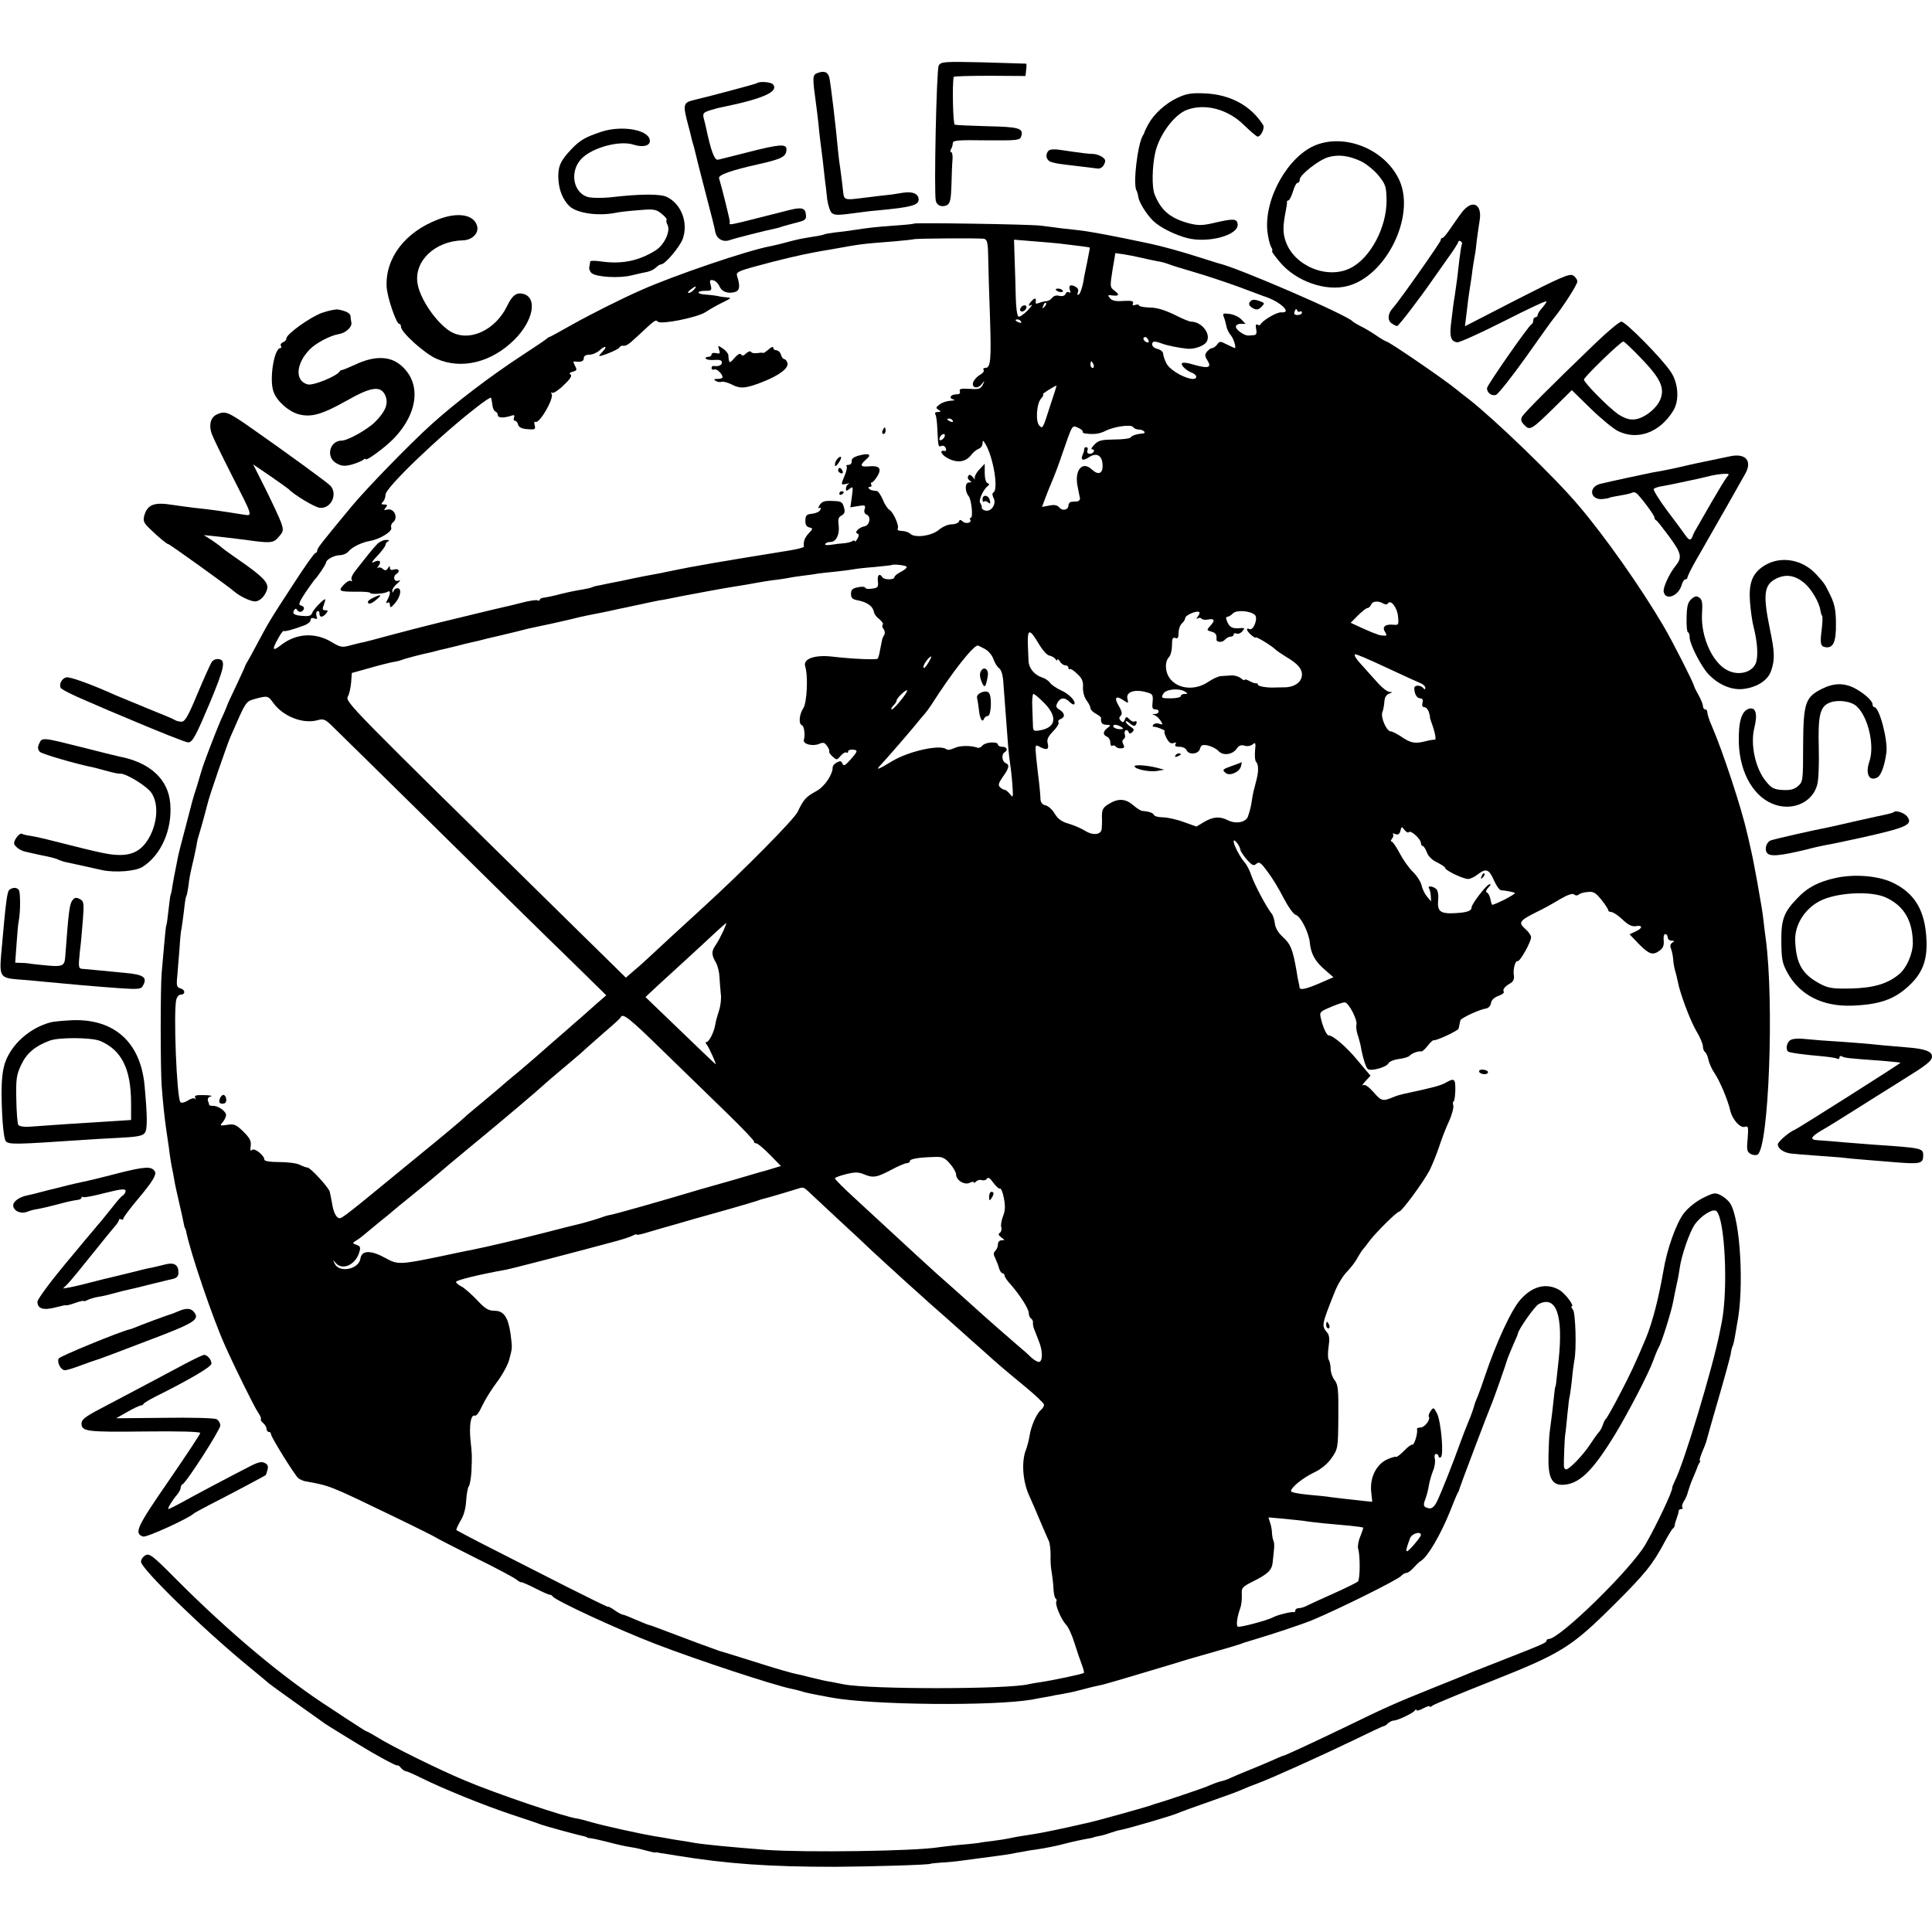 <?xml version="1.0" standalone="no"?>
<!DOCTYPE svg PUBLIC "-//W3C//DTD SVG 20010904//EN"
 "http://www.w3.org/TR/2001/REC-SVG-20010904/DTD/svg10.dtd">
<svg version="1.0" xmlns="http://www.w3.org/2000/svg"
 width="877pt" height="877pt" viewBox="0 0 877 877"
 preserveAspectRatio="xMidYMid meet">
<g transform="translate(0,877) scale(0.1,-0.1)"
fill="#000000" stroke="none">
<path d="M4261 8472 c-10 -18 -22 -580 -13 -614 5 -22 29 -30 51 -19 14 8 18
26 20 93 1 46 3 98 5 116 1 17 -2 32 -7 32 -4 0 -5 6 0 13 4 6 8 19 8 27 0 13
23 15 152 13 144 -1 153 0 159 19 11 36 -11 42 -154 45 -75 2 -142 5 -148 7
-8 3 -12 179 -5 217 1 3 74 5 164 5 l162 -1 3 28 c2 15 2 27 0 28 -2 0 -89 3
-195 6 -180 4 -192 3 -202 -15z"/>
<path d="M3712 8439 c-25 -9 -25 -15 -6 -154 3 -22 7 -56 9 -75 2 -19 5 -53 8
-75 3 -22 8 -65 12 -95 3 -30 8 -71 10 -90 3 -19 7 -57 10 -85 4 -27 13 -55
21 -62 15 -11 26 -11 129 3 28 4 64 8 80 9 149 14 185 23 185 49 0 27 -28 38
-72 31 -24 -4 -54 -9 -68 -10 -14 -1 -52 -6 -85 -10 -125 -15 -112 -19 -120
44 -3 31 -9 70 -11 88 -3 17 -7 49 -9 70 -12 130 -33 303 -40 339 -6 27 -23
34 -53 23z"/>
<path d="M3435 8392 c-3 -3 -220 -61 -289 -77 -45 -11 -47 -21 -21 -117 3 -10
7 -27 10 -39 2 -11 7 -29 10 -39 3 -10 8 -27 10 -37 2 -10 22 -90 45 -178 23
-88 45 -173 47 -188 6 -32 37 -49 68 -36 16 6 157 42 210 53 6 1 19 5 30 9 11
3 39 11 63 17 39 10 43 14 40 38 -3 28 -20 32 -73 19 -308 -78 -272 -71 -272
-54 0 10 -35 151 -49 198 -4 15 55 36 181 64 106 24 125 34 125 68 0 25 -35
22 -175 -14 -66 -17 -127 -32 -136 -34 -16 -3 -32 41 -54 145 -2 8 -6 27 -10
41 -6 24 -3 28 27 38 18 5 44 13 58 15 185 38 256 70 229 103 -10 11 -63 15
-74 5z"/>
<path d="M5345 8326 c-54 -25 -107 -73 -133 -121 -9 -16 -16 -32 -17 -35 0 -3
-3 -9 -7 -15 -24 -39 -46 -222 -29 -250 3 -5 7 -19 8 -29 4 -25 36 -77 67
-108 31 -30 96 -63 156 -79 96 -24 235 14 228 64 -3 25 -19 26 -112 4 -48 -11
-68 -11 -108 -1 -85 23 -127 57 -157 132 -13 31 -11 128 3 189 18 81 86 172
143 194 82 31 186 4 259 -68 30 -29 58 -53 63 -53 15 0 33 39 25 52 -55 88
-149 139 -264 144 -62 3 -84 -1 -125 -20z"/>
<path d="M2730 8172 c-75 -25 -98 -39 -138 -81 -50 -53 -61 -80 -57 -140 4
-48 21 -88 49 -116 34 -33 130 -47 211 -31 17 4 64 9 105 12 68 6 78 4 103
-16 15 -12 26 -25 23 -27 -3 -3 -1 -14 4 -24 15 -27 -14 -90 -53 -115 -78 -49
-156 -65 -254 -50 -24 3 -43 3 -44 -1 0 -5 -2 -16 -4 -25 -2 -9 3 -22 11 -28
21 -18 127 -24 181 -10 26 6 59 14 72 16 13 3 30 11 38 19 8 8 19 15 24 15 18
0 84 78 98 115 26 73 -5 157 -70 190 -29 16 -124 15 -261 -1 -32 -3 -73 -3
-92 0 -74 14 -94 118 -35 177 50 50 173 83 236 62 41 -13 73 -5 73 17 0 50
-124 73 -220 42z"/>
<path d="M5977 8113 c-127 -47 -239 -242 -224 -392 3 -27 10 -58 16 -70 7 -11
9 -21 5 -21 -3 0 13 -23 36 -50 73 -87 208 -135 308 -108 175 46 307 316 235
478 -61 137 -238 214 -376 163z m201 -75 c23 -11 59 -40 79 -64 32 -40 36 -50
37 -111 2 -123 -73 -265 -164 -310 -105 -53 -256 10 -294 122 -13 37 -13 68 0
135 4 19 7 38 6 43 -1 4 2 7 6 7 5 0 14 18 21 40 6 22 16 40 21 40 6 0 10 7
10 15 0 21 85 88 128 101 46 14 94 8 150 -18z"/>
<path d="M4760 8086 c-17 -17 -11 -44 11 -51 22 -7 26 -8 129 -20 36 -4 73 -9
82 -10 10 -2 23 5 29 17 9 18 8 24 -7 35 -10 7 -27 13 -38 14 -25 0 -68 6
-142 17 -35 6 -57 5 -64 -2z"/>
<path d="M6633 7802 c-16 -21 -39 -55 -53 -75 -14 -20 -28 -37 -32 -37 -5 0
-8 -4 -8 -10 0 -9 -191 -280 -217 -308 -23 -24 -26 -55 -7 -69 10 -7 21 -13
26 -13 7 0 109 134 166 217 7 10 35 49 62 88 28 38 50 73 50 78 0 4 5 5 10 2
6 -4 9 -9 6 -13 -2 -4 -7 -34 -11 -67 -7 -66 -13 -112 -21 -165 -6 -35 -7 -45
-18 -135 -6 -55 1 -75 29 -79 10 -1 105 42 212 96 106 54 193 95 193 90 0 -4
-9 -18 -20 -30 -11 -12 -20 -26 -20 -32 0 -5 -4 -10 -10 -10 -5 0 -10 -6 -10
-14 0 -8 -3 -16 -8 -18 -13 -6 -202 -277 -202 -290 0 -21 20 -36 40 -31 10 3
71 80 136 171 65 92 122 172 127 177 43 53 107 153 107 167 0 9 -9 22 -20 28
-16 9 -59 -10 -255 -110 l-235 -121 5 41 c3 22 7 59 10 83 3 23 8 53 10 67 2
14 7 43 9 65 3 22 8 50 10 62 3 12 7 46 10 75 4 29 9 66 12 83 15 81 -35 104
-83 37z"/>
<path d="M1989 7774 c-150 -57 -240 -175 -234 -305 2 -47 44 -169 57 -169 5 0
8 -6 8 -13 0 -25 105 -120 160 -145 114 -51 251 -18 356 87 85 85 105 190 39
207 -30 8 -50 -7 -72 -53 -54 -114 -177 -169 -261 -116 -64 41 -137 149 -147
218 -15 101 80 191 206 194 42 1 73 32 65 64 -13 53 -87 66 -177 31z"/>
<path d="M4148 7755 c-1 -2 -41 -6 -88 -9 -83 -6 -119 -10 -190 -21 -19 -3
-55 -8 -78 -10 -24 -3 -47 -7 -51 -9 -3 -2 -25 -7 -47 -10 -56 -9 -73 -12
-124 -26 -25 -7 -56 -14 -70 -17 -102 -18 -440 -133 -590 -200 -91 -40 -234
-112 -319 -160 -51 -29 -95 -53 -98 -53 -2 0 -9 -5 -16 -11 -7 -6 -55 -38
-107 -72 -142 -93 -299 -212 -410 -312 -98 -88 -299 -295 -365 -375 -141 -170
-155 -189 -155 -199 0 -6 -4 -11 -8 -11 -5 0 -49 -62 -98 -138 -120 -184 -112
-173 -176 -292 -13 -25 -28 -52 -33 -60 -5 -8 -10 -17 -11 -20 0 -3 -19 -44
-42 -93 -23 -48 -42 -89 -42 -92 -1 -2 -12 -31 -27 -62 -24 -55 -82 -207 -87
-228 -2 -5 -11 -37 -21 -70 -23 -72 -18 -55 -54 -194 -17 -63 -33 -126 -35
-140 -3 -14 -7 -37 -10 -51 -3 -13 -8 -42 -12 -64 -3 -22 -7 -43 -9 -46 -2 -3
-6 -34 -10 -70 -4 -36 -8 -67 -10 -70 -2 -3 -6 -43 -10 -90 -4 -47 -9 -103
-11 -125 -6 -59 -6 -439 0 -515 5 -70 13 -145 21 -200 3 -19 8 -53 11 -75 6
-48 11 -81 19 -117 3 -16 7 -38 9 -50 2 -13 10 -45 16 -73 6 -27 14 -61 17
-75 9 -44 11 -55 13 -55 1 0 3 -7 5 -15 19 -96 121 -395 176 -517 43 -97 133
-279 150 -304 10 -14 16 -28 13 -31 -2 -3 2 -11 11 -18 8 -7 15 -19 15 -26 0
-8 5 -14 10 -14 6 0 10 -4 10 -10 0 -13 107 -185 124 -200 8 -6 22 -12 32 -14
112 -20 109 -19 389 -154 110 -53 202 -99 205 -102 3 -3 82 -43 175 -90 94
-46 178 -91 189 -100 10 -8 20 -14 22 -12 2 1 31 -11 64 -28 33 -17 63 -30 66
-29 4 0 10 -3 13 -8 14 -19 292 -148 463 -214 192 -74 541 -189 621 -205 10
-2 27 -6 37 -9 24 -8 48 -13 145 -31 186 -34 732 -39 909 -9 14 3 38 7 54 10
15 2 38 7 52 10 14 2 36 6 50 9 14 2 45 9 70 16 43 11 53 14 100 24 21 5 222
65 325 96 33 11 110 33 170 50 61 17 117 34 125 37 18 7 15 6 65 21 72 21 219
70 260 87 118 49 393 185 406 202 6 7 17 13 23 13 7 0 22 11 33 24 12 13 27
28 35 32 31 21 87 117 130 223 16 41 32 80 36 86 4 5 7 15 8 20 2 9 126 337
144 380 10 22 70 194 74 210 2 6 13 32 24 58 12 27 22 50 22 52 0 17 76 125
94 135 80 42 113 -49 91 -255 -12 -116 -13 -120 -15 -120 -1 0 -3 -16 -5 -35
-3 -33 -12 -110 -21 -175 -2 -16 -4 -65 -5 -107 -2 -93 15 -128 61 -128 76 0
137 58 242 230 62 103 151 274 173 335 10 28 22 55 25 60 11 15 58 165 65 206
3 18 11 54 16 79 6 25 12 59 14 75 7 54 44 161 67 195 29 42 85 77 100 62 38
-38 53 -349 24 -502 -3 -14 -7 -36 -10 -50 -31 -157 -161 -589 -203 -672 -7
-15 -13 -29 -12 -30 4 -12 -73 -175 -122 -259 -66 -113 -389 -429 -439 -429
-5 0 -10 -3 -10 -8 0 -8 -14 -15 -185 -82 -71 -28 -139 -55 -150 -59 -11 -5
-87 -36 -170 -69 -184 -74 -222 -91 -405 -180 -158 -76 -279 -132 -285 -132
-3 0 -28 -11 -57 -24 -29 -13 -78 -33 -108 -45 -30 -12 -64 -27 -75 -32 -12
-6 -27 -11 -35 -13 -17 -3 -45 -14 -75 -27 -20 -8 -200 -69 -220 -74 -5 -1
-17 -5 -25 -8 -19 -8 -257 -74 -290 -81 -14 -3 -34 -7 -45 -10 -60 -14 -175
-38 -205 -42 -54 -8 -83 -13 -110 -19 -14 -3 -45 -8 -70 -11 -25 -3 -56 -7
-70 -10 -14 -2 -54 -6 -90 -9 -36 -4 -75 -8 -87 -10 -108 -18 -604 -25 -788
-12 -150 12 -279 24 -325 32 -14 3 -41 7 -60 10 -19 3 -46 7 -60 10 -14 3 -41
7 -60 10 -64 11 -224 46 -280 62 -30 9 -62 17 -70 18 -52 6 -366 112 -510 173
-118 49 -338 158 -399 197 -23 14 -43 25 -45 25 -3 0 -24 13 -48 29 -24 15
-75 49 -113 74 -220 141 -464 346 -712 595 -100 101 -115 112 -133 102 -11 -6
-20 -19 -20 -29 0 -32 289 -313 495 -481 44 -36 82 -68 85 -71 3 -3 57 -42
120 -87 63 -45 120 -85 125 -89 6 -5 42 -28 80 -51 39 -24 77 -47 85 -52 71
-44 169 -97 173 -94 2 3 10 -2 17 -11 7 -8 17 -15 22 -15 5 0 37 -14 71 -31
101 -50 284 -124 407 -165 63 -21 124 -41 135 -46 19 -7 164 -47 195 -53 8 -2
15 -4 15 -6 0 -1 9 -3 20 -4 11 -1 47 -10 80 -18 33 -9 78 -19 100 -22 22 -3
54 -11 71 -16 18 -5 36 -9 40 -8 5 1 11 0 14 -1 3 -1 14 -3 25 -4 11 -2 36 -6
55 -9 233 -38 424 -51 720 -51 170 1 435 9 435 14 0 1 20 3 45 5 25 1 68 5 95
9 152 20 204 27 226 31 13 3 35 7 49 9 14 3 41 8 60 10 53 8 91 16 130 26 38
10 84 20 115 25 11 2 20 4 20 5 0 1 11 3 25 6 14 2 36 9 50 14 14 5 36 12 50
14 39 8 224 62 255 75 11 5 74 28 140 51 66 23 135 48 152 56 18 8 50 21 70
28 58 21 293 127 438 197 72 35 133 64 137 64 4 0 13 6 19 13 7 6 19 12 26 12
17 0 86 33 95 45 4 6 8 7 8 2 0 -4 14 -1 30 8 17 9 30 13 30 9 0 -4 6 -2 13 4
6 5 128 56 270 112 315 125 360 153 553 345 142 141 177 185 230 285 16 30 33
58 37 61 5 3 9 10 9 15 0 5 4 19 9 32 5 13 9 28 9 33 0 5 5 9 12 9 6 0 8 3 5
7 -4 3 -1 16 6 27 8 12 17 33 20 47 4 14 14 43 24 65 9 21 17 41 18 44 0 3 4
11 8 18 5 6 6 12 3 12 -3 0 2 17 10 37 9 20 18 44 20 52 2 9 26 94 54 190 28
96 53 188 56 204 2 17 7 33 9 37 2 4 7 22 10 41 3 19 8 45 10 59 33 161 15
475 -31 547 -8 13 -27 29 -42 37 -26 13 -32 13 -82 -12 -33 -17 -67 -44 -87
-70 -34 -45 -76 -161 -92 -259 -23 -131 -50 -235 -80 -308 -49 -117 -72 -165
-119 -255 -30 -58 -58 -107 -62 -110 -4 -3 -10 -15 -14 -27 -4 -13 -13 -29
-19 -35 -7 -7 -25 -33 -40 -56 -31 -47 -93 -112 -108 -112 -5 0 -9 6 -10 13
-1 24 3 129 6 146 2 10 6 51 10 92 4 40 8 76 10 79 1 3 6 36 10 73 3 37 9 78
11 90 11 47 6 218 -6 232 -7 8 -9 15 -6 15 15 0 -28 58 -55 74 -58 34 -122 19
-177 -43 -41 -45 -110 -195 -161 -346 -11 -33 -25 -73 -32 -90 -7 -16 -13 -32
-14 -35 -5 -20 -19 -60 -30 -85 -7 -16 -23 -57 -35 -90 -34 -95 -90 -237 -108
-272 -10 -21 -22 -31 -34 -30 -26 5 -30 12 -18 42 6 15 13 43 16 62 3 19 12
49 19 67 8 18 11 43 8 54 -3 13 -1 22 6 22 6 0 11 -5 11 -11 0 -5 5 -7 10 -4
15 9 1 163 -17 199 -15 28 -16 29 -29 11 -7 -10 -11 -22 -8 -26 8 -14 -20 -49
-38 -49 -10 0 -17 -3 -16 -7 5 -17 -12 -73 -21 -71 -5 2 -22 -11 -39 -29 -17
-17 -33 -29 -35 -26 -3 2 -21 -3 -41 -12 -49 -23 -78 -82 -72 -145 l5 -47 -32
3 c-83 9 -134 15 -157 18 -14 3 -60 7 -102 11 -43 4 -78 11 -78 16 0 17 53 60
105 85 32 15 61 39 79 65 29 42 30 44 31 187 1 125 -1 147 -17 167 -10 13 -18
36 -18 52 0 15 -4 34 -9 41 -4 7 -4 34 0 60 5 33 3 52 -6 62 -27 33 -27 33 35
189 12 30 36 70 55 89 18 19 39 46 46 61 8 14 19 31 24 38 6 6 21 25 33 42 32
41 123 131 133 131 12 0 113 138 139 189 12 25 31 71 42 104 10 32 30 84 44
114 14 30 23 64 21 74 -3 11 -2 19 1 19 4 0 7 23 8 50 1 54 -4 58 -44 35 -23
-13 -57 -22 -192 -51 -14 -3 -34 -9 -45 -14 -48 -20 -54 -19 -89 21 -23 26
-40 38 -48 33 -7 -4 -3 4 10 18 l23 25 -58 69 c-52 63 -112 114 -132 114 -9 0
-27 39 -36 81 -6 24 -2 28 44 47 27 12 57 22 65 22 18 0 60 -82 53 -102 -2 -7
0 -26 5 -43 6 -16 11 -39 14 -50 9 -53 23 -98 32 -107 13 -13 88 8 95 26 3 7
24 16 48 19 23 3 45 10 48 15 7 10 42 23 53 19 3 -1 16 10 28 25 11 15 24 27
28 26 12 -3 112 44 113 53 1 5 3 14 4 19 1 6 3 14 4 18 1 10 87 50 116 54 12
2 21 12 23 25 2 13 14 25 33 32 17 6 28 14 25 19 -6 10 4 24 29 38 13 7 19 19
17 34 -5 29 6 71 17 67 11 -2 61 87 61 109 0 8 -12 25 -27 38 -32 28 -26 37
52 76 28 13 75 39 104 57 36 21 59 29 66 23 7 -6 15 -6 21 -1 5 5 23 11 41 12
26 3 36 -3 62 -35 17 -21 31 -43 31 -47 0 -5 6 -9 14 -9 8 0 31 -15 51 -34 26
-25 43 -33 61 -30 32 6 31 -10 -3 -25 l-26 -12 43 -45 c47 -47 63 -52 95 -28
14 10 19 24 17 44 -2 17 1 30 7 30 6 0 11 -7 11 -15 0 -8 8 -15 18 -15 14 0
14 -2 3 -9 -9 -6 -11 -15 -6 -27 4 -11 9 -32 10 -49 1 -16 5 -40 9 -52 4 -13
9 -34 12 -49 10 -54 56 -176 84 -224 17 -28 30 -59 30 -70 0 -10 4 -21 9 -25
5 -3 13 -19 16 -36 4 -17 17 -46 30 -64 23 -35 59 -121 69 -166 9 -40 45 -81
66 -74 16 5 17 0 13 -54 -5 -51 -3 -60 14 -69 10 -6 24 -7 31 -3 51 31 76 693
37 981 -3 19 -7 55 -10 80 -6 52 -9 65 -29 180 -16 88 -22 117 -32 160 -3 14
-9 41 -14 60 -25 113 -112 375 -159 483 -12 27 -21 55 -21 63 0 8 -4 14 -10
14 -5 0 -10 7 -10 15 0 8 -9 30 -20 50 -11 19 -20 38 -21 43 -3 15 -97 201
-139 272 -103 175 -264 404 -385 546 -108 128 -380 390 -500 484 -22 17 -47
36 -55 43 -57 47 -306 217 -317 217 -3 0 -24 12 -47 28 -22 15 -54 34 -71 42
-16 8 -32 18 -35 21 -24 29 -529 247 -610 264 -3 1 -41 13 -86 27 -77 25 -172
51 -224 62 -14 3 -68 14 -120 25 -106 21 -160 31 -205 36 -16 2 -52 6 -80 9
-27 4 -70 9 -95 12 -51 6 -566 14 -572 9z m320 -69 c14 -5 17 -20 18 -93 1
-49 4 -169 8 -267 6 -190 3 -226 -21 -226 -8 0 -12 -4 -8 -9 3 -6 -3 -15 -14
-21 -12 -6 -25 -19 -31 -30 -15 -28 15 -40 36 -14 14 18 15 18 5 -3 -10 -19
-18 -21 -60 -18 -39 2 -48 0 -44 -11 3 -9 -2 -14 -15 -14 -27 0 -37 -17 -15
-23 11 -3 5 -5 -12 -6 -16 -1 -39 -8 -50 -17 -17 -13 -18 -16 -5 -24 13 -8 12
-10 -3 -10 -11 0 -15 -5 -11 -11 4 -6 8 -37 9 -68 4 -82 4 -81 19 -75 7 3 16
-2 19 -10 4 -9 1 -15 -5 -13 -28 6 -14 -20 20 -36 42 -20 79 -13 103 21 8 10
22 21 32 25 9 3 17 14 17 24 1 16 2 16 13 -2 36 -60 60 -206 37 -220 -7 -4 -6
-13 0 -25 14 -26 -8 -62 -35 -58 -11 2 -19 8 -18 13 1 6 -3 15 -7 21 -10 11
13 62 33 77 9 7 9 10 0 14 -8 3 -13 22 -13 46 l0 42 -26 -28 c-14 -15 -22 -33
-19 -40 4 -6 0 -4 -8 6 -11 13 -17 15 -22 6 -4 -6 -1 -15 6 -20 11 -7 11 -9
-3 -9 -18 0 -19 -40 -1 -62 13 -16 21 -98 10 -98 -4 0 -6 -4 -3 -9 9 -14 -20
-21 -34 -8 -10 9 -14 9 -17 0 -3 -7 -17 -13 -33 -13 -16 0 -42 -11 -58 -25
-33 -28 -109 -38 -130 -18 -7 7 -25 13 -38 13 -14 0 -23 4 -19 10 8 13 -20 76
-38 86 -8 5 -22 26 -30 47 -9 20 -21 38 -26 38 -26 3 -30 4 -37 12 -4 4 -2 7
5 7 7 0 9 5 6 10 -3 6 -2 10 2 10 5 0 16 13 26 29 21 35 8 49 -40 44 -39 -3
-41 5 -11 32 27 22 13 30 -34 17 -22 -6 -33 -14 -32 -25 1 -10 -5 -17 -14 -17
-8 0 -13 -3 -9 -6 3 -4 0 -22 -8 -41 -19 -45 -19 -45 8 -39 12 3 16 3 10 0 -7
-3 -13 -13 -13 -21 0 -13 2 -13 17 -2 15 13 16 10 10 -35 l-7 -49 36 6 c31 5
34 4 29 -14 -4 -12 -1 -21 9 -25 21 -8 14 -48 -9 -53 -25 -4 -49 -28 -33 -33
8 -3 8 -9 0 -24 -6 -10 -12 -15 -12 -11 0 5 -6 5 -12 0 -7 -4 -24 -8 -38 -9
-14 -1 -40 -4 -58 -7 -18 -3 -30 -1 -26 4 3 5 14 9 24 9 26 0 42 34 37 76 -4
26 -1 37 13 44 14 8 17 16 11 37 -7 25 -12 28 -52 29 -36 2 -48 -3 -58 -18 -7
-11 -8 -17 -2 -14 7 4 8 1 5 -8 -3 -8 -20 -16 -37 -18 -25 -2 -31 -7 -31 -30
-1 -18 4 -28 17 -32 18 -4 18 -6 -2 -27 -19 -20 -25 -39 -22 -61 0 -3 -30 -11
-67 -17 -148 -24 -326 -53 -346 -57 -12 -2 -59 -11 -106 -19 -47 -9 -96 -19
-110 -22 -14 -3 -32 -7 -40 -8 -23 -4 -77 -14 -160 -32 -41 -8 -86 -17 -99
-20 -14 -2 -28 -6 -32 -8 -4 -3 -24 -7 -45 -11 -22 -3 -66 -12 -98 -20 -33 -9
-68 -16 -78 -17 -10 -1 -18 -5 -18 -10 0 -4 -4 -5 -10 -2 -5 3 -38 -2 -72 -11
-35 -9 -72 -18 -83 -20 -19 -4 -52 -12 -295 -71 -58 -14 -154 -39 -214 -55
-59 -16 -115 -31 -125 -33 -9 -1 -35 -8 -59 -14 -39 -11 -46 -10 -89 16 -75
44 -161 38 -230 -17 -36 -28 -39 -19 -12 29 12 23 24 39 27 37 4 -4 42 6 95
26 15 6 27 16 27 24 0 8 6 11 17 7 12 -5 15 -2 10 10 -3 9 -2 19 3 22 6 4 10
-1 10 -9 0 -20 14 -20 30 -1 10 12 10 15 -4 15 -12 0 -14 5 -6 25 5 14 8 25 6
25 -9 0 -54 -47 -59 -62 -4 -13 -15 -16 -41 -14 -41 3 -51 10 -41 26 6 9 9 9
15 0 4 -7 13 -9 19 -6 16 10 14 24 -4 28 -12 2 -7 15 21 58 21 30 40 57 43 60
11 9 51 69 51 76 0 14 36 33 61 34 15 0 32 7 40 16 17 21 60 42 100 49 45 8
102 44 95 60 -3 8 1 19 9 25 24 20 4 65 -27 57 -16 -4 -17 -3 -7 9 9 11 8 14
-7 14 -14 0 -15 3 -6 12 7 7 12 21 12 33 0 31 242 264 414 397 33 26 62 45 64
43 2 -2 5 -16 7 -31 1 -16 8 -30 14 -32 6 -2 11 -10 11 -17 0 -13 31 -13 67 0
7 2 10 -2 6 -11 -3 -7 -1 -14 5 -14 5 0 12 -8 14 -18 4 -12 16 -18 43 -20 33
-3 37 -1 32 18 -3 11 -2 18 3 15 18 -11 86 107 74 127 -4 6 -3 8 3 5 5 -3 29
12 52 35 29 27 39 43 31 48 -8 5 -4 9 10 13 19 5 20 8 10 27 -9 17 -9 21 2 19
27 -3 38 1 38 16 0 9 9 15 25 15 14 0 35 9 47 20 25 23 38 19 14 -5 -9 -9 -16
-18 -16 -20 0 -7 85 27 91 37 3 5 9 9 13 9 18 -3 27 3 72 45 79 74 80 74 90
64 14 -14 176 18 216 43 18 12 53 32 78 44 39 19 42 22 20 23 -14 1 -34 4 -45
7 -11 2 -35 5 -52 6 -42 2 -43 17 -2 17 29 0 31 2 25 26 -6 21 -4 25 11 22 10
-2 22 -13 28 -26 11 -26 37 -36 69 -28 24 6 27 26 12 73 -6 17 5 23 91 46 94
26 196 50 256 61 15 3 53 10 85 15 135 24 122 23 287 36 44 4 81 8 82 9 5 4
306 6 321 2z m337 -21 c110 -13 140 -17 142 -19 1 0 -5 -30 -12 -66 -7 -36
-14 -66 -14 -68 -4 -34 -16 -74 -24 -79 -6 -4 -8 0 -4 10 4 11 0 20 -12 26
-22 12 -32 5 -24 -17 4 -9 2 -13 -4 -9 -6 4 -13 1 -16 -7 -4 -9 -14 -12 -28
-9 -14 4 -26 0 -33 -9 -6 -8 -18 -15 -26 -15 -8 0 -23 -4 -33 -8 -10 -4 -17
-4 -16 1 4 21 -2 24 -16 10 -18 -18 -20 -30 -2 -20 6 4 -2 -8 -19 -26 -18 -18
-36 -30 -41 -27 -6 4 -11 41 -12 84 -1 43 -3 120 -5 171 l-3 94 86 -7 c47 -4
100 -8 116 -10z m375 -65 c25 -6 59 -13 75 -16 17 -2 39 -9 50 -13 11 -5 63
-21 115 -36 52 -15 142 -45 200 -66 58 -22 110 -41 115 -43 73 -22 135 -78 81
-74 -20 2 -86 -37 -94 -55 -2 -4 -8 -4 -14 -1 -7 5 -9 -2 -6 -20 4 -17 1 -26
-8 -27 -8 -1 -20 -2 -26 -2 -19 -2 -58 26 -58 40 0 7 10 13 22 13 l22 0 -20
21 c-11 11 -35 22 -53 24 -28 4 -32 2 -26 -13 4 -9 9 -28 12 -42 2 -14 12 -33
21 -43 12 -14 25 -57 17 -57 -1 0 -17 7 -35 16 -31 16 -34 16 -45 0 -7 -9 -17
-16 -22 -16 -6 0 -16 -7 -24 -16 -10 -12 -10 -20 -1 -35 26 -40 10 -45 -75
-20 -18 5 -35 6 -38 2 -5 -10 22 -35 48 -44 9 -4 17 -11 17 -17 0 -32 -113 18
-135 60 -8 16 -15 36 -15 44 0 9 -11 18 -25 22 -14 3 -25 12 -25 20 0 16 10
17 43 5 22 -9 83 -21 117 -24 32 -3 76 13 87 31 22 36 -22 92 -71 92 -7 0 -41
14 -76 32 -44 21 -79 32 -112 32 -26 1 -48 5 -48 10 0 4 -7 5 -16 2 -11 -4
-15 -2 -11 7 4 10 -6 13 -43 11 -34 -3 -52 1 -61 12 -11 13 -10 15 2 14 37 -6
44 1 20 19 -23 17 -23 19 -11 95 l13 77 36 -5 c20 -3 56 -10 81 -16z m-2030
-145 c-7 -8 -18 -15 -24 -15 -6 0 -2 7 8 15 25 19 32 19 16 0z m1591 -78 c-10
-9 -11 -8 -5 6 3 10 9 15 12 12 3 -3 0 -11 -7 -18z m1160 -21 c5 3 9 0 9 -5 0
-6 -9 -11 -20 -11 -14 0 -18 5 -13 17 4 11 8 13 11 5 2 -7 8 -10 13 -6z
m-1266 -46 c3 -6 -1 -7 -9 -4 -18 7 -21 14 -7 14 6 0 13 -4 16 -10z m578 -84
c4 -10 1 -13 -9 -9 -15 6 -19 23 -5 23 5 0 11 -7 14 -14z m-249 -111 c3 -8 1
-15 -4 -15 -6 0 -10 7 -10 15 0 8 2 15 4 15 2 0 6 -7 10 -15z m-197 -187 c-34
-107 -34 -105 -49 -90 -18 18 -13 100 8 123 9 10 13 19 8 19 -6 1 48 35 62 40
1 0 -12 -42 -29 -92z m-442 -68 c3 -6 -1 -7 -9 -4 -18 7 -21 14 -7 14 6 0 13
-4 16 -10z m590 -50 c-2 -4 4 -7 13 -8 40 -5 64 -1 90 12 39 20 118 31 126 17
4 -6 16 -11 26 -11 21 0 36 -16 17 -18 -28 -2 -49 -9 -55 -18 -4 -5 -37 -9
-75 -9 -56 -1 -71 -4 -89 -23 -13 -13 -17 -22 -10 -22 7 0 10 -4 7 -10 -10
-16 -35 -12 -29 5 4 8 1 15 -5 15 -6 0 -10 -3 -9 -7 0 -5 -2 -16 -7 -26 -11
-26 0 -31 29 -12 34 22 59 8 61 -35 2 -40 -19 -49 -49 -21 -42 40 -79 -2 -65
-74 4 -22 9 -47 11 -55 2 -8 -4 -15 -12 -16 -8 0 -21 -2 -27 -2 -7 -1 -13 -8
-13 -16 0 -21 -27 -27 -41 -10 -9 11 -22 14 -46 9 l-33 -6 16 43 c9 24 23 58
31 77 8 18 28 70 43 115 49 142 46 137 74 124 14 -6 23 -14 21 -18z m-627 -22
c-2 -6 -10 -14 -16 -16 -7 -2 -10 2 -6 12 7 18 28 22 22 4z m-173 -590 c4 -4
-7 -14 -24 -23 -17 -8 -31 -20 -31 -25 0 -13 -47 -13 -55 0 -12 20 -24 9 -20
-19 3 -25 0 -30 -26 -33 -16 -3 -30 -1 -31 4 -2 5 -17 6 -34 2 -25 -5 -31 -11
-31 -30 0 -19 6 -25 35 -30 39 -8 65 -27 69 -52 1 -9 12 -24 25 -33 12 -10 19
-21 15 -25 -4 -4 -2 -13 4 -20 6 -7 7 -19 3 -26 -5 -7 -9 -17 -10 -23 -1 -5
-5 -26 -9 -45 -3 -19 -8 -37 -11 -40 -7 -6 -117 -1 -203 9 -81 10 -137 -9
-126 -44 14 -44 8 -163 -8 -189 -19 -28 -23 -72 -7 -78 10 -3 16 -43 9 -67 -5
-19 40 -30 69 -18 18 8 25 7 36 -9 8 -10 12 -22 10 -25 -2 -4 5 -14 16 -24 18
-16 19 -16 36 4 10 11 21 18 26 15 4 -3 8 -1 8 5 0 5 9 9 20 8 26 -2 25 -6
-10 -46 -24 -27 -31 -30 -36 -17 -5 12 -10 13 -25 5 -10 -5 -19 -15 -19 -21 0
-34 -36 -88 -74 -109 -48 -26 -59 -39 -85 -94 -15 -33 -246 -267 -427 -432
-93 -85 -221 -203 -254 -234 -21 -20 -52 -47 -69 -61 l-30 -26 -287 282 c-970
953 -988 970 -975 994 7 13 13 41 15 65 l3 42 79 22 c44 13 90 24 104 27 14 2
32 6 40 9 16 7 94 27 123 33 10 2 27 6 37 9 10 3 27 7 37 9 10 2 36 9 58 14
22 6 51 13 65 16 14 3 45 10 70 17 25 6 52 12 60 14 8 2 42 10 75 18 33 9 72
18 88 21 58 12 81 17 146 32 36 9 75 18 86 20 28 5 116 23 140 29 11 2 54 11
95 20 41 9 84 18 95 20 18 2 34 6 100 19 52 10 203 38 225 41 34 5 98 16 124
21 11 2 40 7 62 10 23 2 53 7 65 9 13 3 44 8 69 11 25 3 57 7 71 10 14 2 51 6
81 9 30 3 66 8 79 10 13 3 58 8 99 11 41 4 76 8 78 9 6 5 61 -1 67 -7z m2165
-168 c9 -5 17 -5 20 1 13 19 42 -18 46 -58 4 -39 2 -41 -20 -39 -37 4 -54 -9
-39 -32 10 -17 9 -19 -10 -17 -12 1 -23 4 -24 5 -2 1 -6 3 -10 4 -5 1 -31 12
-60 25 l-52 24 34 34 c18 18 37 33 43 33 5 0 12 7 16 15 6 17 33 19 56 5z
m-842 -58 c-8 -10 -9 -13 -1 -9 6 4 14 3 17 -1 3 -5 17 -7 31 -4 29 5 32 -4 8
-30 -16 -18 -16 -19 5 -25 20 -5 26 -14 24 -35 -2 -14 27 -16 38 -2 7 8 19 14
26 14 8 0 14 4 14 10 0 5 6 7 13 4 8 -3 20 2 27 11 11 13 10 15 -6 14 -38 -4
-51 2 -62 26 -8 17 -8 25 -1 25 6 0 18 7 26 16 17 16 76 12 99 -7 16 -13 -5
-71 -23 -65 -20 8 -15 -7 7 -27 11 -9 20 -14 20 -11 0 7 69 -35 87 -52 7 -7
29 -22 50 -35 53 -31 73 -54 73 -81 0 -33 -32 -57 -77 -58 -21 0 -45 -1 -53
-1 -32 -1 -70 6 -70 13 0 4 -3 7 -7 6 -5 -1 -18 3 -30 10 -13 7 -23 10 -23 6
0 -4 -8 -1 -17 7 -10 8 -29 14 -43 13 -14 -1 -34 -2 -46 -3 -12 0 -38 -12 -59
-26 -58 -40 -135 -34 -172 12 -25 30 -27 79 -6 101 7 7 13 31 13 52 0 31 3 38
15 34 11 -5 15 1 15 24 0 16 7 35 15 42 8 7 15 18 15 24 0 13 50 35 63 28 4
-2 2 -11 -5 -20z m-723 -124 c17 -29 38 -53 49 -54 10 -2 23 -9 27 -16 5 -7 9
-8 9 -3 0 6 5 2 11 -7 5 -10 17 -18 24 -18 8 0 15 -5 15 -12 0 -6 3 -9 6 -5 3
3 19 -7 34 -22 22 -20 28 -35 26 -61 -1 -21 6 -45 16 -59 10 -13 18 -29 18
-36 0 -6 11 -18 25 -25 13 -7 24 -16 23 -19 -2 -22 5 -31 25 -31 20 -1 21 -2
5 -14 -22 -16 -23 -32 -3 -40 8 -3 15 -15 15 -26 0 -12 4 -19 9 -15 5 3 12 1
16 -4 3 -5 14 -9 24 -8 15 1 17 5 10 18 -6 12 -5 20 2 24 6 4 8 13 5 21 -3 7
-1 16 4 19 4 3 10 -1 13 -7 3 -10 7 -10 17 -1 10 9 8 14 -9 25 -11 7 -21 17
-21 22 0 5 8 2 18 -7 10 -10 22 -14 25 -10 10 10 8 25 -2 18 -5 -3 -16 1 -24
10 -13 13 -16 13 -21 -2 -5 -12 -9 -14 -18 -5 -9 9 -9 15 -1 23 8 8 6 19 -7
42 -24 39 -16 52 17 30 26 -17 26 -17 21 4 -9 33 34 47 92 29 22 -6 25 -12 22
-42 -3 -26 -1 -34 12 -34 22 0 20 -20 -1 -21 -14 -1 -15 -2 -3 -5 9 -3 21 -14
28 -25 12 -19 11 -20 -7 -14 -10 3 -22 1 -26 -5 -4 -6 -3 -10 2 -9 4 1 19 -3
33 -9 14 -6 22 -11 17 -11 -4 -1 -1 -14 8 -31 11 -21 20 -27 32 -23 11 4 14 3
9 -5 -5 -8 1 -12 19 -12 14 0 28 -7 31 -15 9 -23 55 -19 61 6 5 17 11 20 36
15 17 -4 39 -15 48 -25 21 -23 64 -17 83 11 10 14 20 18 36 13 12 -4 27 -1 36
6 13 11 15 7 11 -29 -2 -22 0 -45 4 -49 13 -14 13 -46 0 -93 -7 -25 -15 -58
-17 -75 -5 -33 -8 -49 -19 -81 -9 -27 -56 -36 -92 -17 -36 18 -66 16 -107 -8
l-35 -21 -59 21 c-32 12 -75 21 -94 21 -20 0 -38 5 -40 11 -3 9 -24 16 -54 18
-6 1 -24 12 -40 26 -35 30 -68 32 -110 6 -27 -16 -32 -25 -32 -58 1 -21 0 -46
-1 -55 -2 -27 -38 -32 -74 -10 -17 11 -52 26 -76 33 -32 9 -49 22 -63 45 -10
18 -29 35 -41 38 -15 3 -23 13 -24 28 0 13 -3 46 -6 73 -4 28 -9 78 -13 113
-6 62 -5 63 14 53 33 -18 45 -14 38 14 -5 18 1 31 24 55 17 17 28 35 25 41 -4
5 1 12 9 15 22 8 20 27 -4 42 -17 10 -18 16 -10 32 13 24 33 26 55 4 9 -9 18
-14 21 -11 11 11 -22 47 -59 63 -21 10 -44 25 -50 34 -7 10 -23 21 -37 25 -34
11 -60 42 -61 74 -1 14 -2 46 -3 71 -3 77 7 79 49 8z m-246 -23 c16 -8 34 -28
40 -46 6 -17 18 -37 27 -43 10 -8 17 -32 19 -71 4 -57 7 -95 20 -265 3 -41 8
-84 10 -95 2 -11 7 -51 10 -90 5 -65 4 -69 -10 -50 -9 11 -20 20 -25 20 -5 0
-14 5 -21 12 -9 9 -6 19 12 45 30 41 33 57 14 64 -17 7 -20 40 -5 49 17 10 11
25 -10 25 -11 0 -20 5 -20 10 0 15 -56 12 -70 -4 -6 -8 -17 -13 -23 -10 -31
11 -82 10 -105 -2 -15 -7 -31 -10 -36 -5 -29 23 -171 -9 -246 -54 -64 -39 -78
-44 -52 -17 21 22 109 123 154 177 18 23 39 47 46 55 7 8 21 27 30 41 95 149
187 265 210 269 2 0 16 -7 31 -15z m1724 -40 c19 -8 79 -35 134 -61 54 -25
108 -50 121 -55 12 -5 22 -14 22 -21 0 -8 -3 -9 -8 -3 -12 16 -42 17 -42 1 0
-26 12 -46 27 -46 10 0 14 -7 10 -20 -3 -13 0 -20 8 -20 8 0 17 -10 21 -22 4
-13 6 -23 5 -23 -1 0 2 -11 7 -25 16 -43 23 -80 15 -78 -5 1 -24 -2 -43 -7
-47 -12 -67 -8 -109 21 -20 13 -41 24 -48 24 -19 0 -47 65 -38 87 4 10 8 31 9
47 1 19 8 32 21 37 17 6 17 8 3 8 -10 1 -32 17 -50 37 -18 20 -50 55 -70 78
-34 36 -46 56 -34 56 2 0 19 -7 39 -15z m-1980 -25 c-10 -17 -19 -26 -21 -20
-4 10 25 50 35 50 2 0 -4 -14 -14 -30z m-124 -169 c-18 -23 -36 -41 -41 -41
-5 0 -2 7 6 16 9 8 16 19 16 24 0 11 42 51 48 46 2 -3 -11 -23 -29 -45z m1291
39 c13 -8 12 -10 -2 -10 -10 0 -18 -4 -18 -10 0 -5 -20 -10 -45 -10 -43 0 -45
1 -35 20 12 22 72 28 100 10z m-640 -51 c61 -62 54 -111 -18 -124 -28 -5 -32
-3 -33 17 0 13 -2 51 -3 86 -2 34 1 62 5 62 5 0 26 -18 49 -41z m-3500 1 c44
-62 136 -98 202 -79 25 7 34 4 61 -22 18 -17 234 -230 480 -472 246 -243 520
-512 609 -598 l160 -157 -38 -33 c-85 -76 -95 -84 -107 -94 -6 -6 -53 -47
-103 -90 -49 -44 -112 -98 -138 -120 -50 -41 -72 -60 -116 -98 -14 -12 -50
-42 -80 -67 -30 -25 -57 -47 -60 -51 -5 -6 -117 -100 -190 -159 -41 -34 -213
-174 -255 -209 -86 -70 -114 -91 -123 -91 -15 0 -29 27 -35 70 -4 19 -8 42
-10 50 -5 20 -88 110 -101 110 -6 0 -22 6 -36 13 -14 7 -55 12 -92 12 -42 0
-68 4 -68 11 0 19 -45 55 -56 44 -7 -7 -9 -1 -6 18 3 23 -4 36 -33 65 -33 32
-42 36 -73 31 -33 -5 -35 -4 -22 11 8 9 15 23 16 31 3 17 -33 44 -58 44 -10 0
-18 2 -18 4 0 2 -3 11 -6 19 -3 10 2 17 13 20 10 3 -4 5 -30 6 -36 1 -46 -2
-41 -11 4 -7 3 -10 -1 -5 -5 4 -19 0 -33 -9 -14 -9 -28 -12 -33 -7 -17 17 -33
424 -18 468 3 11 12 20 19 20 22 0 22 22 0 28 -18 5 -20 11 -15 59 2 29 7 85
10 123 2 39 6 79 9 90 2 11 7 47 11 80 3 32 8 62 10 66 3 3 7 24 10 45 5 42 7
52 25 129 6 28 13 59 14 70 2 11 6 27 9 35 6 18 36 127 42 152 6 26 86 259
101 293 71 163 69 160 110 172 58 16 61 15 84 -17z m3850 -110 c12 -8 11 -10
-7 -10 -12 0 -25 5 -28 10 -8 13 15 13 35 0z m1306 -477 c9 9 54 -32 54 -50 0
-7 4 -13 8 -13 4 0 13 -13 19 -29 6 -18 25 -36 47 -46 20 -10 36 -21 36 -25 0
-11 82 -50 104 -50 10 0 29 9 43 20 38 30 52 25 74 -25 11 -25 25 -45 32 -46
20 -1 61 -9 64 -13 2 -2 -20 -15 -48 -30 -29 -14 -54 -25 -56 -23 -2 3 -6 15
-8 28 -3 13 -10 26 -16 28 -6 2 -3 11 7 22 13 14 14 18 3 14 -16 -7 -79 -89
-79 -104 0 -16 -20 -23 -73 -26 -68 -4 -83 7 -79 57 3 22 -1 45 -7 51 -15 15
-43 18 -34 4 4 -6 7 -22 8 -35 l1 -24 -19 23 c-10 12 -21 35 -24 50 -3 15 -20
42 -39 61 -19 18 -46 57 -61 86 -15 28 -31 52 -36 52 -5 0 -4 6 2 13 6 8 8 17
4 21 -4 4 1 4 10 0 13 -5 20 -1 24 15 5 20 6 20 18 4 8 -10 17 -15 21 -10z
m-766 -79 c0 -6 13 -26 29 -45 25 -28 32 -31 44 -20 13 11 21 5 51 -36 20 -26
53 -80 73 -120 21 -40 45 -74 55 -76 22 -6 60 -81 64 -128 5 -49 24 -84 69
-122 l38 -33 -62 -27 c-63 -27 -90 -33 -92 -19 0 4 -2 14 -4 22 -2 8 -7 33
-10 55 -17 96 -26 119 -61 151 -21 19 -35 42 -37 62 -2 17 -8 37 -14 44 -22
26 -81 137 -93 175 -7 21 -20 47 -30 58 -21 24 -50 79 -50 96 0 16 29 -21 30
-37z m-2347 -371 c-10 -21 -25 -50 -35 -64 -19 -28 -19 -43 2 -79 8 -14 15
-43 16 -65 1 -22 4 -57 6 -77 3 -20 -1 -54 -8 -75 -7 -21 -15 -49 -17 -63 -5
-34 -28 -80 -40 -80 -5 0 -5 -6 2 -13 11 -15 47 -95 38 -87 -4 3 -76 72 -162
155 l-155 149 49 46 c27 25 91 83 142 130 51 47 111 102 133 123 22 20 41 37
43 37 1 0 -5 -17 -14 -37z m-273 -544 c91 -88 221 -215 290 -282 69 -67 124
-125 123 -129 -2 -4 3 -8 10 -8 6 0 35 -24 62 -52 l50 -51 -30 -9 c-16 -5 -34
-10 -40 -12 -5 -1 -37 -10 -70 -20 -33 -10 -67 -20 -75 -22 -8 -2 -78 -22
-155 -44 -183 -55 -386 -112 -405 -115 -8 -1 -22 -5 -30 -8 -24 -9 -85 -27
-106 -32 -10 -2 -82 -20 -159 -40 -124 -32 -261 -64 -335 -79 -14 -2 -79 -16
-145 -30 -174 -36 -191 -37 -241 -9 -69 39 -112 39 -118 0 -7 -49 -96 -67
-117 -23 -9 19 -9 19 4 4 29 -36 87 -12 106 42 9 27 8 32 -10 39 -21 7 -21 8
3 23 14 9 31 23 39 30 8 7 37 31 64 53 28 22 52 42 55 45 3 3 48 40 100 82 52
42 104 85 115 95 11 10 72 61 135 113 159 131 292 243 365 309 17 14 57 49 90
76 33 28 65 55 70 61 6 5 44 39 85 75 41 35 77 67 78 72 9 19 40 -5 192 -154z
m1302 -511 c15 -17 28 -40 28 -49 0 -27 39 -50 62 -38 10 5 18 6 18 2 0 -4 5
-2 11 4 6 6 18 9 26 6 8 -3 18 0 23 6 5 9 14 4 29 -18 13 -17 26 -29 30 -26 5
2 13 -17 18 -44 7 -37 6 -57 -4 -82 -7 -18 -11 -40 -8 -50 3 -9 0 -21 -6 -25
-9 -5 -7 -11 6 -21 17 -12 17 -13 2 -13 -10 0 -17 -8 -17 -18 0 -10 -5 -23
-12 -30 -9 -9 -9 -17 0 -34 6 -13 14 -33 17 -45 4 -13 11 -23 16 -23 5 0 9 -5
9 -10 0 -6 12 -24 28 -41 42 -48 82 -110 82 -130 0 -10 5 -21 10 -24 6 -4 10
-12 9 -18 -1 -7 1 -21 6 -32 4 -11 14 -35 21 -54 17 -41 18 -88 2 -93 -6 -2
-23 7 -38 21 -15 15 -40 37 -56 50 -24 20 -162 141 -200 176 -25 23 -155 139
-176 157 -19 17 -150 137 -248 228 -15 14 -68 63 -118 109 -51 46 -92 88 -92
92 0 4 23 12 50 19 41 10 57 10 83 -1 40 -17 58 -14 125 22 30 16 61 29 68 29
8 0 14 4 14 9 0 10 37 17 109 19 38 2 48 -2 73 -30z m-644 -125 c10 -10 72
-67 137 -128 65 -60 133 -123 150 -140 72 -67 223 -204 265 -241 48 -42 108
-95 149 -132 14 -13 55 -49 90 -80 35 -32 74 -66 87 -77 12 -11 61 -51 108
-90 46 -38 85 -75 85 -81 1 -6 -5 -17 -13 -23 -20 -17 -45 -72 -52 -116 -3
-21 -11 -50 -16 -64 -22 -53 -16 -142 12 -206 15 -33 39 -89 54 -125 15 -36
32 -74 37 -85 5 -11 8 -40 8 -65 -1 -25 1 -59 5 -77 3 -18 7 -50 8 -73 1 -22
5 -43 10 -46 4 -3 6 -9 3 -14 -7 -12 21 -80 44 -105 11 -11 28 -49 39 -85 11
-36 26 -79 33 -97 7 -18 11 -34 9 -37 -5 -5 -137 -33 -197 -42 -21 -3 -45 -7
-53 -9 -93 -24 -722 -24 -839 -1 -14 3 -39 8 -56 11 -30 5 -41 7 -105 23 -19
5 -39 10 -45 11 -29 5 -104 27 -220 64 -71 22 -134 42 -140 43 -13 4 -164 60
-245 91 -36 14 -69 26 -75 27 -5 1 -32 12 -60 24 -27 12 -54 23 -60 23 -5 1
-22 10 -37 21 -16 11 -28 17 -28 14 0 -2 -84 39 -187 91 -104 53 -257 131
-342 174 -85 43 -156 81 -159 83 -2 3 6 21 18 42 15 23 24 56 26 91 2 30 7 60
12 66 5 7 10 37 12 67 3 72 3 76 -4 140 -7 68 1 120 19 114 7 -3 20 14 33 43
12 26 42 75 67 108 25 33 51 80 57 105 14 53 14 50 5 119 -11 73 -31 101 -72
101 -27 0 -43 9 -79 48 -26 27 -57 55 -71 62 -14 7 -25 17 -25 21 0 8 112 35
225 55 20 3 324 82 479 124 43 11 87 25 98 31 10 5 18 8 18 5 0 -3 15 0 33 5
17 5 55 16 82 24 28 8 75 21 105 30 30 9 62 18 70 20 45 12 237 67 250 72 8 3
20 7 27 9 12 2 147 42 168 49 19 7 25 5 43 -12z m2252 -1497 c14 -3 54 -7 90
-11 36 -3 90 -8 120 -11 30 -3 56 -7 58 -8 1 -2 -5 -20 -13 -40 -9 -21 -13
-46 -10 -56 10 -31 9 -140 -1 -149 -5 -5 -56 -30 -114 -56 -58 -26 -113 -51
-122 -56 -10 -5 -25 -9 -33 -9 -8 0 -15 -5 -15 -10 0 -6 -3 -9 -7 -8 -11 3
-75 -13 -93 -23 -25 -14 -153 -48 -161 -43 -9 5 -3 46 11 84 5 14 8 41 7 60
-2 33 1 36 52 62 66 33 84 50 88 85 2 16 4 42 6 58 2 17 1 35 -2 40 -3 6 -6
21 -7 35 0 14 -4 36 -9 49 l-7 23 68 -6 c38 -4 80 -8 94 -10z m530 -64 c0 -5
-16 -26 -35 -48 -37 -41 -40 -35 -14 34 8 21 49 33 49 14z"/>
<path d="M3264 7183 c6 -18 4 -20 -14 -16 -11 3 -20 0 -20 -6 0 -6 -7 -11 -16
-11 -8 0 -13 -4 -10 -8 3 -5 20 -7 39 -6 24 2 34 -1 34 -12 0 -12 -17 -19 -39
-15 -5 0 -8 -4 -8 -10 0 -6 6 -9 13 -6 11 4 36 -20 37 -35 0 -5 -10 -8 -22 -8
-18 0 -20 -2 -9 -9 8 -5 20 -7 27 -4 7 2 26 -3 43 -11 41 -22 65 -20 142 10
79 31 122 65 113 88 -3 9 -10 16 -14 16 -5 0 -12 9 -15 20 -3 11 -13 20 -21
20 -8 0 -14 5 -14 12 0 6 -9 3 -21 -8 -12 -10 -23 -18 -25 -16 -2 1 -7 1 -11
1 -27 -4 -39 -3 -44 4 -3 5 -13 1 -22 -7 -11 -11 -18 -13 -23 -5 -4 7 -15 1
-30 -16 -23 -27 -25 -26 -28 14 -1 7 -12 21 -25 29 -23 16 -23 15 -17 -5z"/>
<path d="M4006 6815 c-3 -8 -1 -15 4 -15 6 0 10 7 10 15 0 8 -2 15 -4 15 -2 0
-6 -7 -10 -15z"/>
<path d="M3802 6688 c-7 -7 -12 -19 -12 -27 0 -11 5 -8 16 7 18 25 15 39 -4
20z"/>
<path d="M3806 6642 c-3 -6 -1 -14 5 -17 14 -9 20 -2 10 14 -6 8 -11 9 -15 3z"/>
<path d="M3810 6529 c0 -5 5 -7 10 -4 6 3 10 8 10 11 0 2 -4 4 -10 4 -5 0 -10
-5 -10 -11z"/>
<path d="M4460 6503 c0 -9 3 -13 7 -10 3 4 12 2 19 -4 9 -8 11 -5 7 10 -6 25
-33 28 -33 4z"/>
<path d="M1714 6302 c-10 -10 -30 -33 -44 -51 -14 -18 -38 -48 -53 -67 -16
-19 -25 -38 -21 -45 4 -7 3 -9 -3 -6 -6 4 -20 -4 -32 -17 -28 -29 -22 -32 56
-32 35 1 63 -2 63 -5 0 -8 63 -5 78 4 15 10 16 -7 1 -35 -8 -15 -8 -19 0 -14
6 4 11 0 11 -11 1 -14 5 -12 25 11 25 31 29 66 9 66 -7 0 -15 -6 -17 -12 -4
-10 -6 -10 -6 0 -1 8 9 22 22 33 16 14 17 17 5 13 -20 -7 -26 20 -8 31 18 11
10 26 -10 20 -13 -4 -20 -2 -20 7 0 10 -2 10 -9 -1 -7 -12 -13 -12 -24 -3 -7
7 -18 8 -23 4 -4 -4 -3 0 4 9 16 21 4 31 -22 17 -13 -6 -7 4 17 29 20 21 37
44 37 50 0 6 6 14 13 16 6 3 3 6 -9 6 -11 1 -29 -7 -40 -17z"/>
<path d="M1693 6056 c-13 -6 -23 -14 -23 -18 0 -14 17 -9 41 12 26 21 17 24
-18 6z"/>
<path d="M4794 7453 c10 -11 37 -12 30 -2 -3 5 -12 9 -21 9 -9 0 -13 -3 -9 -7z"/>
<path d="M4641 7381 c-7 -5 -12 -14 -10 -20 3 -6 9 -7 18 -2 7 5 12 14 10 20
-3 6 -9 7 -18 2z"/>
<path d="M5677 7403 c-12 -11 -8 -22 12 -33 15 -8 24 -6 37 7 15 16 15 17 -2
24 -25 10 -39 11 -47 2z"/>
<path d="M5335 5340 c-3 -6 1 -7 9 -4 18 7 21 14 7 14 -6 0 -13 -4 -16 -10z"/>
<path d="M5597 5295 c-48 -17 -51 -19 -33 -34 18 -15 62 4 69 30 3 11 4 19 4
19 -1 -1 -19 -7 -40 -15z"/>
<path d="M5150 5292 c0 -13 64 -27 100 -22 l35 6 -30 8 c-44 12 -105 16 -105
8z"/>
<path d="M4452 5722 c-6 -11 -4 -28 4 -47 13 -32 19 -26 28 27 5 31 -19 46
-32 20z"/>
<path d="M4453 5626 c-15 -7 -21 -17 -17 -28 2 -9 6 -33 8 -53 4 -39 16 -58
23 -37 3 6 10 12 17 12 16 0 20 95 3 107 -7 6 -21 5 -34 -1z"/>
<path d="M997 3780 c-4 -15 0 -20 13 -20 13 0 18 7 17 20 -1 11 -7 20 -13 20
-6 0 -14 -9 -17 -20z"/>
<path d="M6726 4793 c-6 -14 -5 -15 5 -6 7 7 10 15 7 18 -3 3 -9 -2 -12 -12z"/>
<path d="M4490 3338 c0 -19 2 -20 10 -8 13 19 13 30 0 30 -5 0 -10 -10 -10
-22z"/>
<path d="M1462 7350 c-55 -20 -161 -96 -162 -116 0 -7 -7 -15 -16 -18 -8 -3
-12 -10 -9 -16 3 -5 3 -10 -2 -10 -29 0 -52 -145 -31 -199 15 -42 67 -88 112
-101 58 -16 107 -2 221 62 109 62 152 68 173 25 17 -36 4 -73 -45 -122 -34
-34 -124 -85 -152 -85 -57 -1 -73 -78 -22 -104 22 -12 36 -13 67 -5 22 6 45
16 52 21 6 6 12 7 12 4 0 -12 88 53 126 92 117 121 128 262 26 340 -48 36
-116 36 -197 -2 -33 -15 -62 -27 -64 -26 -2 1 -7 -2 -10 -7 -15 -22 -119 -64
-144 -58 -59 15 -55 93 9 159 27 28 93 63 130 69 33 5 63 32 59 53 -2 10 -4
24 -4 30 -1 12 -22 23 -56 29 -11 2 -44 -5 -73 -15z"/>
<path d="M7239 7209 c-206 -198 -321 -314 -330 -331 -7 -13 -4 -23 11 -38 25
-25 31 -22 135 80 l80 79 85 -83 c47 -46 103 -92 125 -103 88 -43 189 -7 250
92 29 46 24 125 -10 176 -39 60 -206 229 -225 229 -9 0 -63 -45 -121 -101z
m214 -69 c86 -90 105 -132 83 -185 -18 -42 -76 -86 -118 -89 -23 -2 -45 6 -73
24 -44 31 -155 143 -155 157 0 11 167 173 179 173 4 0 42 -36 84 -80z"/>
<path d="M983 6888 c-27 -13 -36 -47 -22 -87 6 -17 45 -97 86 -178 104 -204
101 -195 58 -189 -93 15 -146 23 -225 31 -25 3 -68 9 -96 13 -85 14 -116 2
-130 -52 -5 -21 0 -32 28 -58 38 -37 76 -68 82 -68 6 0 276 -194 298 -214 25
-22 74 -46 96 -46 22 0 47 26 55 57 6 28 -20 56 -127 130 -45 31 -83 59 -86
63 -3 3 -21 16 -40 29 l-35 22 50 -5 c28 -3 88 -10 135 -16 121 -17 131 -16
156 14 21 24 22 29 10 64 -7 20 -39 88 -70 151 l-57 113 78 -53 c43 -30 80
-56 83 -59 23 -25 117 -82 141 -85 50 -6 83 59 50 99 -11 13 -196 148 -369
269 -99 69 -111 73 -149 55z"/>
<path d="M7850 6698 c-43 -9 -76 -16 -115 -24 -16 -3 -48 -10 -70 -15 -62 -15
-122 -27 -165 -34 -21 -4 -203 -43 -234 -51 -59 -14 -48 -77 12 -69 15 2 27 4
27 5 0 2 21 6 62 13 17 3 36 7 40 10 5 3 14 3 20 -1 15 -10 83 -100 83 -111 0
-5 3 -11 8 -13 4 -1 31 -36 60 -75 55 -75 59 -94 27 -133 -27 -33 -57 -98 -53
-116 8 -43 69 -19 82 32 4 13 11 24 16 24 6 0 10 4 10 9 0 5 16 38 36 73 20
34 45 79 56 98 32 55 149 261 170 299 34 60 1 96 -72 79z m-12 -95 c-8 -10
-39 -61 -69 -113 -30 -52 -60 -104 -66 -115 -7 -11 -16 -28 -19 -37 -8 -23
-16 -23 -34 3 -8 12 -45 62 -83 112 -37 50 -64 94 -60 98 5 4 22 10 38 12 17
3 53 10 80 16 28 6 61 13 75 16 14 3 41 9 60 14 19 5 48 9 64 10 27 1 28 0 14
-16z"/>
<path d="M8013 6205 c-58 -35 -76 -79 -69 -169 3 -39 10 -89 16 -111 18 -71
22 -136 10 -166 -17 -41 -76 -57 -126 -33 -70 33 -124 153 -118 258 3 48 1 64
-12 73 -13 9 -20 8 -37 -7 -16 -15 -20 -33 -21 -85 -1 -36 2 -65 6 -65 4 0 8
-11 8 -25 0 -28 51 -128 83 -163 44 -48 103 -74 155 -70 65 6 118 39 132 84
17 50 16 83 -5 184 -34 165 -28 207 31 235 43 20 83 13 125 -22 31 -26 67 -87
72 -122 2 -11 5 -23 8 -26 3 -2 2 -28 -1 -57 -9 -70 -7 -82 17 -86 35 -5 48
25 47 107 0 58 -6 88 -24 126 -26 53 -27 56 -63 95 -62 70 -160 88 -234 45z"/>
<path d="M960 5763 c-6 -10 -35 -74 -64 -143 -41 -99 -56 -125 -71 -126 -11 0
-24 3 -30 7 -5 4 -62 28 -125 53 -63 26 -128 53 -145 60 -111 50 -210 86 -225
81 -20 -6 -32 -29 -25 -47 3 -7 58 -35 123 -62 64 -28 135 -58 157 -67 162
-69 288 -119 299 -119 20 0 35 29 100 183 65 157 72 190 39 195 -13 2 -27 -4
-33 -15z"/>
<path d="M8270 5643 c-76 -38 -84 -65 -85 -260 0 -156 -1 -162 -23 -181 -17
-15 -35 -20 -69 -18 -39 2 -51 8 -75 37 -50 59 -74 170 -54 247 15 61 6 93
-24 85 -34 -9 -49 -58 -47 -153 4 -143 72 -256 171 -285 83 -24 165 17 185 93
6 20 9 96 7 168 -4 149 6 188 51 205 37 14 97 6 122 -18 52 -49 82 -180 56
-252 -18 -54 0 -90 37 -70 17 9 33 54 41 113 7 58 -32 206 -55 206 -4 0 -8 6
-8 13 0 16 -38 50 -81 73 -49 25 -95 24 -149 -3z"/>
<path d="M178 5395 c-8 -18 -7 -27 3 -38 11 -10 160 -54 249 -72 8 -2 35 -9
60 -16 25 -7 50 -12 55 -11 25 3 122 -56 143 -88 31 -47 28 -126 -7 -195 -32
-61 -74 -87 -139 -86 -44 0 -85 9 -294 62 -46 12 -96 23 -111 25 -16 2 -32 6
-37 9 -9 6 -33 -21 -36 -41 -2 -13 26 -35 51 -40 6 -1 21 -5 35 -8 14 -3 43
-10 66 -14 22 -5 45 -11 50 -15 6 -3 21 -8 35 -11 13 -3 47 -10 74 -16 28 -6
68 -15 90 -20 59 -12 151 -5 182 15 84 53 135 168 126 285 -8 112 -91 189
-232 216 -14 3 -88 21 -165 41 -184 46 -185 47 -198 18z"/>
<path d="M8597 5084 c-4 -4 -23 -9 -77 -20 -14 -3 -62 -14 -108 -24 -46 -11
-96 -22 -110 -25 -64 -12 -245 -53 -264 -60 -19 -7 -29 -38 -18 -55 12 -20 58
-16 185 15 33 9 72 17 88 20 15 2 80 16 145 30 220 49 247 61 219 99 -12 16
-51 29 -60 20z"/>
<path d="M8334 4785 c-79 -17 -130 -44 -175 -92 -62 -64 -74 -97 -73 -198 1
-78 4 -97 27 -139 56 -103 160 -156 295 -151 124 5 190 28 256 89 61 56 85
115 81 206 -5 136 -53 217 -157 265 -66 30 -170 38 -254 20z m229 -90 c80 -38
119 -104 120 -205 0 -49 -28 -114 -62 -142 -51 -43 -114 -62 -214 -65 -84 -2
-105 1 -139 18 -86 44 -115 92 -119 199 -3 70 42 143 110 179 75 40 235 49
304 16z"/>
<path d="M44 4732 c-12 -7 -17 -49 -39 -298 -8 -96 -2 -104 77 -110 29 -2 76
-6 103 -9 124 -12 247 -23 361 -31 72 -5 93 -4 100 7 26 42 9 55 -81 63 -38 4
-95 9 -125 12 -30 3 -61 6 -67 6 -17 2 -18 8 -10 83 4 28 9 89 13 137 6 80 5
87 -14 97 -15 8 -23 7 -31 -3 -16 -19 -19 -47 -35 -261 -3 -39 -13 -44 -79
-38 -34 3 -69 7 -77 8 -8 2 -28 4 -43 4 l-28 1 6 83 c3 45 7 93 10 106 8 41 8
127 1 140 -8 13 -26 14 -42 3z"/>
<path d="M229 4129 c-94 -25 -177 -99 -206 -183 -12 -36 -16 -79 -16 -146 2
-121 10 -201 20 -211 15 -15 46 -14 343 6 36 3 112 7 170 10 82 4 108 9 117
22 13 16 12 76 -1 218 -19 194 -137 300 -326 294 -42 -2 -88 -6 -101 -10z
m225 -84 c98 -41 141 -127 141 -284 l0 -75 -30 -2 c-16 -1 -73 -5 -125 -8 -83
-5 -148 -9 -313 -21 -21 -1 -41 3 -44 9 -4 6 -8 58 -9 116 -2 94 1 112 23 158
24 51 63 84 128 108 41 16 190 15 229 -1z"/>
<path d="M8128 4049 c-18 -10 -24 -44 -10 -53 9 -5 65 -13 156 -21 32 -3 62
-8 67 -11 5 -3 9 0 9 6 0 6 5 8 11 5 10 -7 25 -9 179 -20 47 -4 86 -8 87 -9 3
-2 -466 -299 -481 -305 -24 -9 -76 -54 -76 -66 0 -18 26 -37 58 -41 15 -2 63
-6 107 -9 44 -3 98 -7 120 -9 22 -3 74 -8 115 -11 41 -3 102 -8 135 -11 112
-9 125 -6 125 31 0 33 -3 34 -225 49 -27 2 -90 7 -140 11 -49 5 -100 8 -112 9
-40 2 -35 15 18 46 30 17 99 60 154 95 55 35 148 93 207 130 116 72 138 89
138 110 0 22 -33 34 -107 40 -37 3 -89 8 -116 10 -62 7 -166 15 -247 20 -36 2
-85 7 -110 9 -25 3 -53 1 -62 -5z"/>
<path d="M6715 3910 c-7 -12 27 -22 37 -12 6 6 1 12 -11 15 -12 3 -23 2 -26
-3z"/>
<path d="M535 3444 c-72 -19 -143 -36 -160 -39 -16 -3 -48 -11 -70 -16 -22 -6
-47 -12 -55 -14 -8 -2 -35 -8 -60 -15 -25 -7 -54 -14 -65 -16 -36 -7 -65 -27
-65 -45 0 -25 33 -41 62 -30 13 5 28 9 33 10 26 4 65 13 118 27 32 9 67 16 78
17 10 1 19 5 19 10 0 4 4 6 8 3 5 -3 50 6 100 19 72 18 92 20 92 9 0 -7 -6
-17 -13 -21 -7 -4 -28 -28 -47 -53 -19 -24 -42 -52 -50 -62 -8 -9 -21 -24 -28
-33 -8 -9 -70 -83 -138 -165 -68 -82 -124 -158 -124 -169 0 -32 27 -40 81 -26
27 7 49 12 49 10 0 -2 18 2 40 10 22 8 40 12 40 9 0 -2 8 0 18 5 9 5 31 11 47
14 17 2 50 10 75 17 25 7 53 14 64 16 10 2 53 12 95 23 42 10 88 22 104 25 20
5 27 12 27 30 0 35 -20 47 -61 36 -19 -5 -45 -11 -59 -14 -14 -2 -63 -14 -110
-26 -47 -11 -92 -23 -100 -24 -8 -2 -42 -11 -75 -19 -33 -9 -73 -18 -89 -21
l-30 -5 22 22 c12 12 61 72 109 132 49 61 96 119 105 129 10 11 18 24 18 28 0
5 5 6 10 3 6 -3 10 -2 10 4 0 5 30 45 66 88 65 77 86 111 77 125 -14 25 -45
23 -168 -8z"/>
<path d="M810 2818 c-14 -6 -29 -12 -35 -14 -11 -2 -139 -50 -165 -61 -8 -3
-17 -7 -20 -7 -45 -10 -320 -123 -324 -133 -8 -19 11 -53 29 -53 8 0 40 10 72
22 32 12 63 23 68 24 6 1 108 39 227 85 223 84 247 99 218 134 -14 17 -35 18
-70 3z"/>
<path d="M6020 2755 c0 -8 4 -15 10 -15 5 0 7 7 4 15 -4 8 -8 15 -10 15 -2 0
-4 -7 -4 -15z"/>
<path d="M840 2579 c-65 -35 -256 -136 -385 -204 -67 -35 -85 -49 -85 -66 0
-37 21 -40 284 -37 166 2 256 -1 255 -7 0 -5 -65 -103 -144 -218 -145 -210
-158 -238 -115 -252 15 -5 210 84 230 105 3 3 37 21 75 41 71 36 249 130 251
133 1 0 5 11 8 23 5 16 2 25 -12 32 -15 8 -31 4 -73 -18 -86 -44 -239 -125
-302 -160 -31 -17 -60 -31 -62 -31 -7 0 17 40 38 64 9 11 17 25 17 32 0 7 4
14 8 16 17 6 172 248 172 267 0 11 -8 24 -17 29 -10 5 -116 8 -237 6 l-219 -2
51 29 c28 16 56 29 61 29 5 0 11 3 13 8 2 4 26 18 53 32 155 77 255 136 255
150 0 18 -19 40 -34 40 -6 -1 -45 -19 -86 -41z"/>
</g>
</svg>
